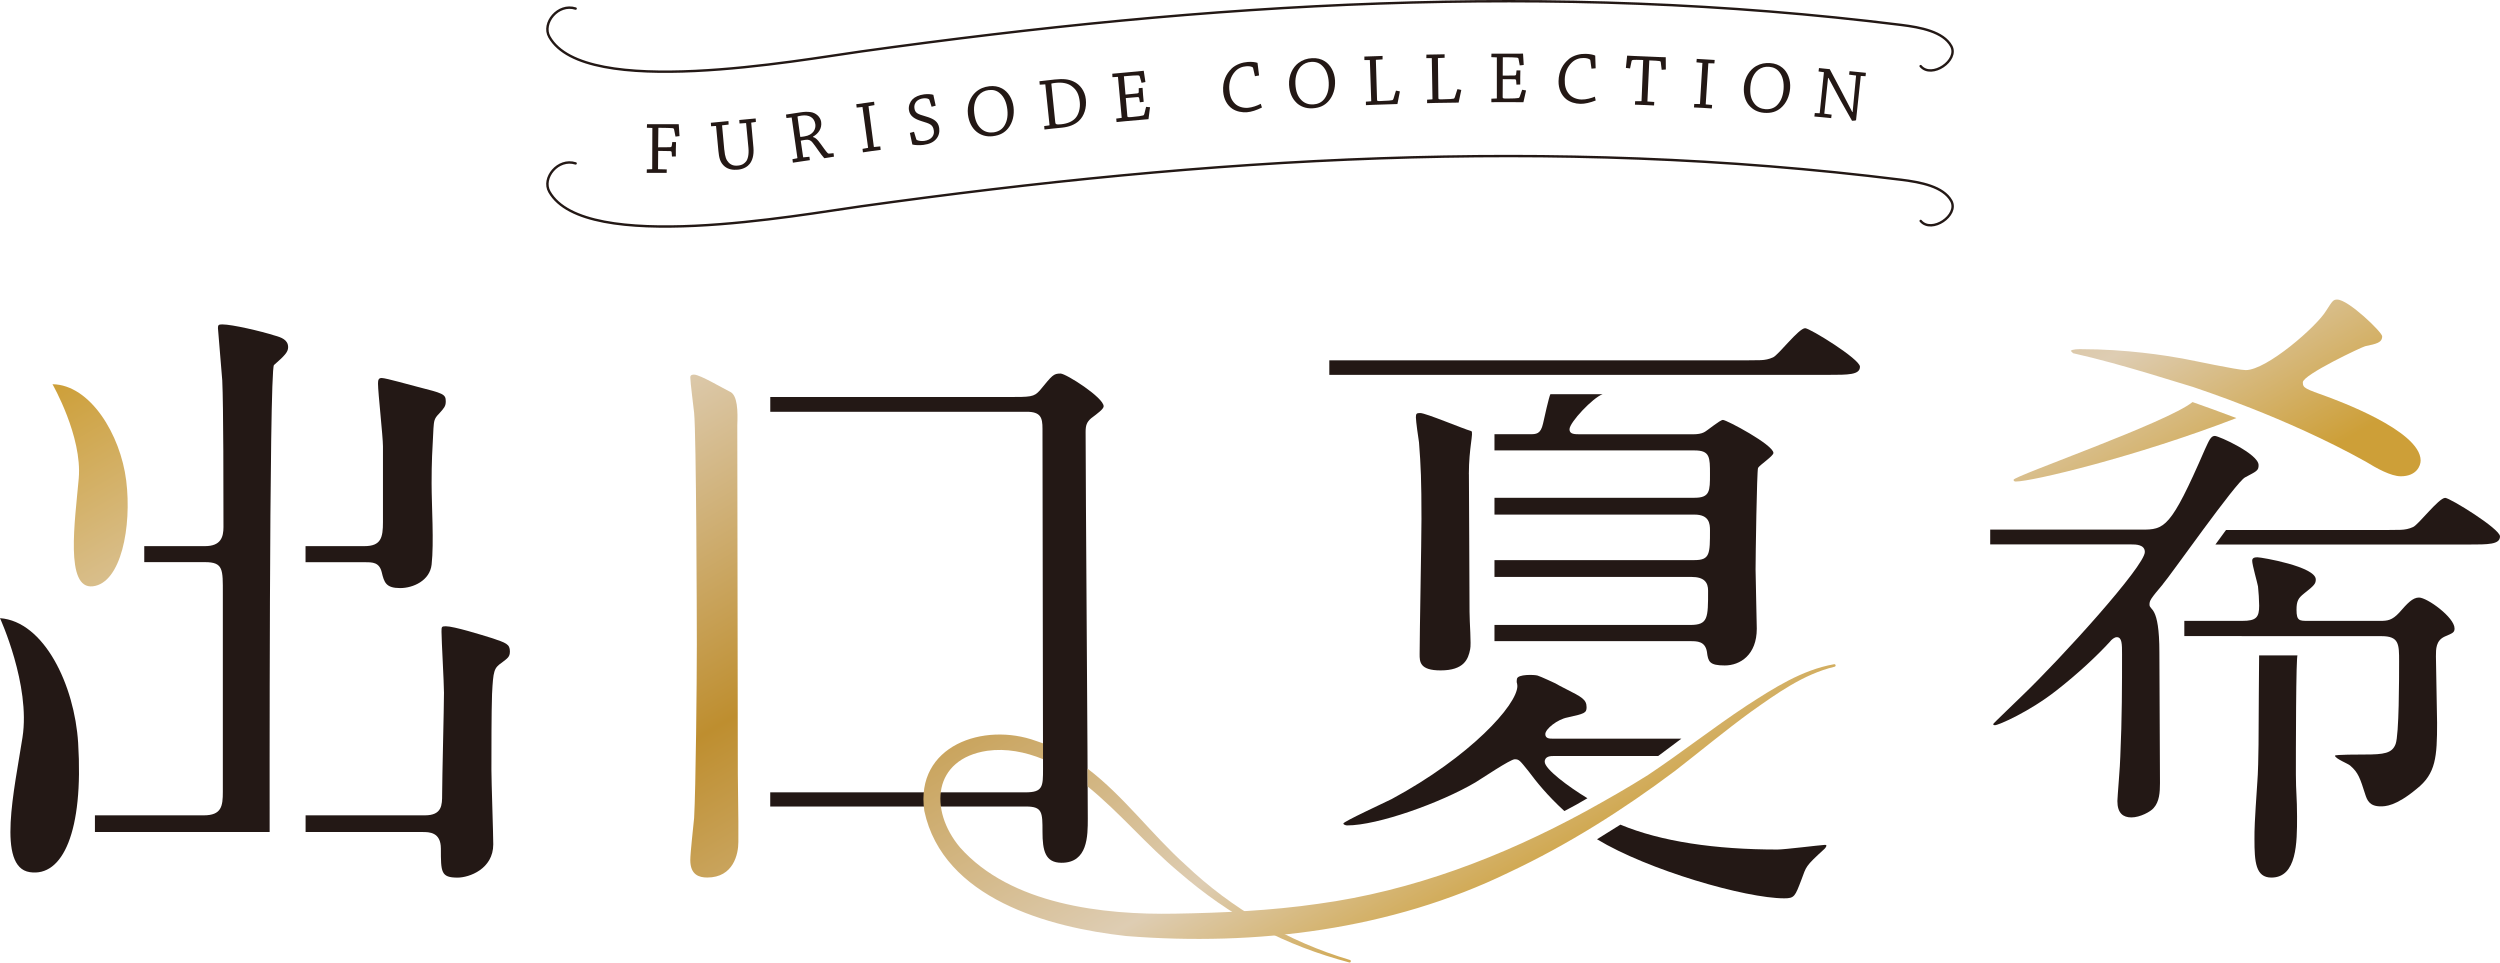 <?xml version="1.0" encoding="UTF-8"?><svg id="a" xmlns="http://www.w3.org/2000/svg" width="515.4" height="198.43" xmlns:xlink="http://www.w3.org/1999/xlink" viewBox="0 0 515.4 198.43"><defs><style>.h{fill:url(#g);}.i{fill:url(#f);}.j{fill:url(#e);}.k{fill:url(#d);}.l{fill:url(#c);}.m{fill:url(#b);}.n{fill:#231815;}.o{fill:none;stroke:#231815;stroke-linecap:round;stroke-linejoin:round;stroke-width:.5px;}</style><linearGradient id="b" x1="147.54" y1=".27" x2="277.16" y2="224.78" gradientUnits="userSpaceOnUse"><stop offset="0" stop-color="#cd9f38"/><stop offset=".23" stop-color="#decdb3"/><stop offset=".5" stop-color="#be8e2f"/><stop offset=".8" stop-color="#decdb3"/><stop offset=".95" stop-color="#cd9f38"/></linearGradient><linearGradient id="c" x1="90.77" y1="33.05" x2="220.39" y2="257.56" xlink:href="#b"/><linearGradient id="d" x1="6.64" y1="81.62" x2="136.26" y2="306.13" xlink:href="#b"/><linearGradient id="e" x1="325.47" y1="-102.46" x2="455.09" y2="122.05" xlink:href="#b"/><linearGradient id="f" x1="350.61" y1="-116.97" x2="480.23" y2="107.54" xlink:href="#b"/><linearGradient id="g" x1="183.98" y1="-20.77" x2="313.6" y2="203.74" xlink:href="#b"/></defs><path class="o" d="M118.67,1.77c-3.63-1.16-7.01,3.02-5.41,5.84,7.28,12.93,51.37,4.79,64.34,2.99C249.49.59,319.21-3.91,391.95,5.14c4.03.5,8.68,1.4,10.31,4.35,1.63,2.95-4.04,6.82-6.3,4.14"/><path class="o" d="M118.67,33.69c-3.63-1.16-7.01,3.02-5.41,5.84,7.28,12.93,51.37,4.79,64.34,2.99,71.9-10.01,141.62-14.51,214.36-5.46,4.03.5,8.68,1.4,10.31,4.35,1.63,2.95-4.04,6.82-6.3,4.14"/><path class="n" d="M133.36,26.32c0-.25.02-.49.03-.72.52,0,1.15,0,1.75,0,.45,0,3.05.01,3.42.01.65-.01,1-.01,1.37,0,.06.8.12,1.63.16,2.45-.26.03-.55.07-.83.1l-.29-1.46c-.03-.15-.09-.25-.34-.28-.42-.03-1.46-.07-2.59-.07-.14,0-.25,0-.31,0l-.05,4.02c.85-.01,1.66-.02,2.42-.02.29-.01.35-.11.39-.29l.11-.78c.25,0,.52,0,.77.02-.02.51-.02,1.03-.04,1.54,0,.46,0,.97,0,1.42-.26,0-.54.01-.8.01l-.06-.83c-.01-.22-.11-.28-.38-.29-.69-.02-1.49-.04-2.4-.04l-.03,3.77,1.8.05c.01.22,0,.48-.02.71-.63,0-1.54,0-2.29,0-.63,0-1.26.01-1.82,0,0-.23,0-.49.02-.72l1.05-.04s.06-.02.06-.06l.03-8.44-1.14-.04Z"/><path class="n" d="M149.33,30.89c.13,1.5.42,2.11.88,2.61.31.34.86.74,1.9.64.98-.09,1.39-.49,1.71-.87.33-.42.61-1.36.48-2.77-.14-1.47-.32-3.51-.48-5.07,0-.03-.02-.06-.07-.06l-1.29.09c-.02-.23-.05-.49-.05-.72.52-.05,1.15-.11,1.78-.17.57-.05,1.13-.11,1.59-.15.04.21.05.48.05.72l-.96.14.46,5.14c.14,1.67-.27,2.73-.78,3.37-.39.5-1.17,1.07-2.41,1.19-1.07.1-2-.07-2.71-.64-.96-.78-1.19-1.8-1.32-3.2l-.48-5.09c0-.06-.02-.09-.09-.08l-.94.06c-.02-.25-.05-.49-.05-.72.49-.05,1.1-.11,1.66-.16.69-.07,1.35-.13,1.96-.19.02.21.05.48.04.72l-1.35.16.46,5.06Z"/><path class="n" d="M162.13,24.32c-.03-.23-.07-.47-.09-.7.85-.14,1.92-.31,2.94-.45.87-.13,1.36-.16,2.12-.06,1.06.13,2.03.95,2.19,2.02.19,1.33-.55,2.41-1.68,3.04v.08c.79.21,1.3,1.04,2.29,2.41.66.9.82,1.03,1,1.01l.94-.09c.03.23.07.49.09.72-.27.04-.69.1-1,.16-.29.04-.77.13-.99.16-.64-.64-1.87-2.59-2.46-3.27-.43-.48-.77-.62-1.52-.51-.61.09-.82.13-.88.16l.5,3.44,1.29-.12c.03.21.07.47.09.7-.52.07-1.22.18-1.84.27-.58.08-1.16.17-1.66.25-.04-.24-.06-.49-.09-.72l.97-.19s.06-.04.05-.07l-1.18-8.34-1.06.11ZM164.98,28.22c.08.02.37-.02.81-.09,1.93-.28,2.43-1.59,2.3-2.51-.21-1.43-1.33-2-2.82-1.79-.5.07-.77.14-.86.2l.57,4.18Z"/><path class="n" d="M176.61,22.18c-.03-.23-.07-.47-.08-.7.55-.08,1.27-.17,1.89-.26.61-.08,1.25-.17,1.78-.25.04.21.07.49.08.7l-1.2.21s-.03.04-.02.07l1.1,8.36,1.32-.13c.03.21.07.49.08.72-.52.07-1.22.15-1.83.24-.59.08-1.28.19-1.83.27-.03-.23-.07-.49-.08-.72l1.09-.2s.06-.02.05-.07l-1.15-8.36-1.21.12Z"/><path class="n" d="M188.92,28.73c.03.07.06.13.14.15.32.16.93.24,1.47.17.72-.09,1.36-.41,1.66-.82s.39-.8.33-1.28c-.17-1.33-.92-1.46-2.49-1.96-1.42-.44-2.48-1.02-2.65-2.34-.11-.84.24-1.65.73-2.16.52-.53,1.36-.9,2.4-1.04.69-.09,1.5-.05,1.91.1.17.72.33,1.51.48,2.24-.27.07-.55.15-.84.22l-.45-1.4c-.04-.09-.08-.14-.13-.17-.27-.17-.7-.22-1.17-.16-.53.07-1.05.28-1.38.64-.29.32-.49.79-.42,1.34.14,1.07.67,1.25,2.35,1.74,1.61.47,2.59,1.03,2.77,2.42.11.85-.1,1.64-.63,2.24-.54.64-1.37,1.05-2.62,1.21-.75.1-1.75.07-2.29-.08-.18-.78-.35-1.62-.51-2.39.28-.08.58-.17.85-.23l.48,1.57Z"/><path class="n" d="M201.34,27.17c-.94-.76-1.6-1.96-1.79-3.58-.23-1.97.54-3.66,1.61-4.61.83-.72,1.73-1.07,2.79-1.2.93-.11,1.83.01,2.64.46,1.21.65,2.15,2.07,2.36,3.83.19,1.59-.15,3.19-1.11,4.38-.7.87-1.66,1.45-3.17,1.63-1.34.16-2.47-.22-3.33-.91ZM206.96,26.07c.51-.76.91-1.83.71-3.53-.17-1.41-.66-2.57-1.51-3.29-.66-.59-1.41-.79-2.33-.68-.84.1-1.54.46-2.06,1.05-.64.73-1.13,1.99-.92,3.71.18,1.51.61,2.53,1.52,3.29.69.58,1.55.78,2.42.67.92-.11,1.69-.53,2.16-1.22Z"/><path class="n" d="M215.27,25.99l1.05-.14s.06-.04.05-.08l-.87-8.38-1.15.07c-.02-.23-.04-.49-.06-.71.83-.1,1.97-.24,3.15-.36,1.87-.2,2.89-.04,3.87.41,1.35.6,2.36,1.97,2.54,3.65.19,1.78-.3,3.44-1.46,4.5-.83.75-1.95,1.21-3.45,1.37-.61.06-1.46.14-1.82.18-.54.06-1.21.14-1.79.2-.02-.23-.05-.49-.06-.72ZM217.55,25.19c.04.41.18.54,1.22.43,1.38-.14,2.37-.62,2.96-1.29.65-.73,1.01-2.01.88-3.28-.18-1.7-.69-2.59-1.75-3.35-.75-.52-1.8-.77-3.21-.62-.41.04-.76.1-.91.16l.81,7.95Z"/><path class="n" d="M231.21,24.32s.04-.02.04-.05l-.77-8.42-1.14.06c-.02-.23-.03-.48-.03-.71.52-.05,1.17-.11,1.76-.16.46-.04,3.02-.28,3.39-.31.64-.07.99-.11,1.33-.14.13.76.25,1.54.35,2.32-.24.05-.51.12-.8.17l-.37-1.31c-.04-.13-.13-.22-.38-.23-.4,0-1.43.05-2.43.15-.15.01-.38.04-.46.04l.33,3.77c.86-.08,1.58-.14,2.41-.24.26-.04.33-.14.32-.34v-.74c.25-.02.56-.05.79-.07.03.48.07.97.1,1.47.04.46.09.97.13,1.41-.24.04-.52.08-.78.1l-.14-.81c-.04-.21-.13-.28-.39-.26-.69.05-1.47.12-2.38.2l.32,3.68c.02.26.07.3.89.23,1.24-.11,2.11-.24,2.37-.33.14-.04.2-.16.25-.33l.36-1.44c.28.02.58.06.81.08-.1.81-.2,1.64-.32,2.46-.71.07-2.7.23-4.77.42-.64.06-1.26.13-1.81.18-.02-.23-.05-.49-.07-.72l1.07-.14Z"/><path class="n" d="M253.85,14.18c1.01-.96,2.33-1.33,3.41-1.41.84-.06,1.59.05,1.99.19.12.86.23,1.73.32,2.6-.26.05-.56.1-.85.15l-.37-1.64c-.02-.12-.08-.2-.14-.22-.35-.19-.77-.22-1.28-.19-.86.06-1.73.41-2.36,1.15-.8.92-1.24,2.15-1.14,3.6.09,1.32.38,2.17,1.16,2.95.61.61,1.64.94,2.65.87.91-.06,1.98-.46,2.68-.83.08.24.17.53.24.77-1.13.56-2.18.9-3.08.97-1.04.07-2.14-.13-3.03-.72-1.04-.7-1.77-1.98-1.88-3.55-.15-2.15.66-3.69,1.7-4.68Z"/><path class="n" d="M267.3,21.19c-.89-.82-1.46-2.07-1.55-3.7-.1-1.98.78-3.62,1.91-4.49.88-.66,1.8-.96,2.86-1.01.94-.05,1.83.14,2.61.64,1.16.73,2.01,2.21,2.1,3.98.08,1.6-.36,3.18-1.4,4.3-.76.83-1.75,1.34-3.27,1.42-1.35.07-2.46-.38-3.27-1.13ZM272.98,20.46c.56-.72,1.03-1.77.95-3.47-.07-1.42-.49-2.61-1.29-3.39-.62-.63-1.36-.89-2.28-.84-.85.04-1.57.36-2.13.91-.69.68-1.26,1.92-1.17,3.64.08,1.52.44,2.57,1.3,3.39.65.63,1.5.88,2.37.83.92-.05,1.72-.41,2.24-1.07Z"/><path class="n" d="M281.28,12.38c0-.25,0-.49,0-.72.54-.02,1.18-.04,1.8-.06.65-.02,1.34-.05,1.95-.07,0,.23.02.49,0,.72l-1.35.08s-.03.02-.03.06l.24,8.14c0,.28.03.32.67.3,1.71-.06,2.21-.12,2.46-.18.14-.04.21-.15.27-.33l.5-1.63c.28.04.57.09.81.16-.13.76-.34,1.78-.51,2.6-.72.03-2.6.07-4.68.15-.65.02-1.26.06-1.81.08,0-.23,0-.49-.01-.72l1.06-.08s.05-.02.04-.06l-.28-8.43h-1.14Z"/><path class="n" d="M294.05,11.98c0-.25,0-.49.02-.72.54-.01,1.19-.02,1.8-.03.65-.01,1.34-.02,1.95-.04,0,.23,0,.49,0,.72l-1.35.06s-.03.02-.03.06l.1,8.14c0,.28.02.32.67.31,1.71-.03,2.22-.09,2.46-.14.14-.03.21-.14.27-.33l.52-1.63c.28.04.57.1.8.17-.14.76-.37,1.78-.55,2.6-.72.01-2.6.03-4.68.07-.65.01-1.26.04-1.82.05,0-.23,0-.49,0-.72l1.06-.07s.05-.02.05-.06l-.14-8.44h-1.14Z"/><path class="n" d="M308.54,20.33s.05-.02.05-.05v-8.45l-1.14-.05c0-.23.02-.48.03-.71h5.17c.65-.02,1-.02,1.34-.02.06.77.11,1.55.14,2.34-.25.03-.52.08-.82.09l-.25-1.34c-.03-.14-.11-.23-.35-.26-.4-.05-1.43-.08-2.43-.08h-.46l-.02,3.79c.86,0,1.59,0,2.42-.02.26-.02.34-.11.35-.31l.08-.74h.79c-.02.48-.02.97-.03,1.48v1.42c-.25.02-.52.03-.78.03l-.06-.82c-.02-.22-.11-.29-.37-.29-.69-.02-1.48-.02-2.39-.02l-.02,3.69c0,.26.05.31.86.31,1.25,0,2.12-.05,2.39-.11.14-.03.22-.14.28-.31l.49-1.4c.28.05.57.11.8.15-.17.8-.35,1.62-.54,2.42-.71,0-2.71-.02-4.79-.02-.65,0-1.26.02-1.82.02v-.72l1.08-.05Z"/><path class="n" d="M323.39,12.2c1.09-.87,2.44-1.12,3.52-1.1.85.02,1.58.18,1.96.36.04.86.07,1.74.09,2.62-.26.03-.57.05-.86.08l-.23-1.67c-.01-.12-.06-.2-.12-.23-.33-.22-.75-.29-1.26-.3-.86-.02-1.76.26-2.45.94-.88.85-1.43,2.04-1.45,3.48-.03,1.32.19,2.19.9,3.04.56.66,1.55,1.08,2.57,1.1.91.02,2.01-.28,2.74-.59.06.25.13.54.17.79-1.18.45-2.25.71-3.15.69-1.05-.02-2.12-.32-2.95-.98-.97-.79-1.59-2.13-1.56-3.69.04-2.16.98-3.62,2.1-4.52Z"/><path class="n" d="M338.36,20.86s.06-.03.06-.06l.34-8.43c-1.32-.05-1.65-.04-2-.02-.29.02-.36.11-.4.28l-.31,1.48c-.28-.04-.58-.07-.86-.11.1-.84.16-1.7.26-2.53.29.01.8.05,1.41.07.34.01,2.11.09,2.61.11.48.02,2.23.09,2.6.11.63.01,1,.03,1.34.04.01.83.02,1.68.02,2.53-.26.02-.57.04-.86.06l-.18-1.52c0-.17-.08-.27-.36-.29-.41-.06-.69-.07-2.01-.13l-.39,8.47,1.41.1c0,.22-.04.49-.04.72-.55-.02-1.31-.07-1.94-.09-.65-.03-1.35-.04-2-.07.01-.25.02-.49.04-.72h1.25Z"/><path class="n" d="M349.74,12.85c.01-.23.03-.48.06-.71.55.03,1.27.08,1.9.11.61.04,1.26.07,1.8.11,0,.22-.03.49-.06.71l-1.22-.03s-.03.03-.03.06l-.54,8.42,1.32.12c-.01.21-.03.49-.06.72-.52-.03-1.23-.09-1.84-.12-.6-.04-1.29-.06-1.84-.09.01-.23.03-.49.06-.72l1.11.02s.06-.01.07-.06l.5-8.42-1.21-.12Z"/><path class="n" d="M360.58,21.72c-.78-.93-1.18-2.24-1.05-3.87.16-1.98,1.25-3.48,2.48-4.21.95-.54,1.91-.71,2.97-.63.94.07,1.79.37,2.5.97,1.06.87,1.71,2.45,1.57,4.22-.13,1.6-.77,3.1-1.94,4.08-.86.72-1.91,1.1-3.43.98-1.35-.11-2.38-.7-3.09-1.54ZM366.31,21.74c.65-.64,1.25-1.62,1.39-3.32.11-1.41-.15-2.65-.83-3.52-.53-.71-1.23-1.05-2.15-1.13-.84-.07-1.6.15-2.23.63-.77.59-1.5,1.74-1.63,3.45-.12,1.52.1,2.6.85,3.53.56.71,1.37,1.06,2.24,1.13.92.07,1.76-.19,2.36-.77Z"/><path class="n" d="M375.11,23.34s.05-.01.05-.06l.86-8.39-1.11-.16c.02-.23.05-.49.09-.7.69.07,1.52.15,2.22.23,1.48,2.78,3.22,6.07,4.64,8.83h.08c.24-2.5.48-5.02.71-7.52l-1.44-.18c.02-.23.07-.49.09-.72.58.06,1.26.13,1.9.19.52.05,1.06.11,1.47.15,0,.22-.05.47-.07.7l-.94-.05s-.05.01-.05.06l-.97,9.08c-.21.07-.55.11-.83.09-1.37-2.35-3.17-5.62-4.85-8.82h-.09c-.25,2.46-.52,4.91-.77,7.37l1.51.19c-.02.23-.05.49-.09.72-.6-.06-1.33-.14-2.01-.2-.51-.05-1.04-.09-1.46-.13.02-.23.05-.49.09-.72l.98.05Z"/><path class="n" d="M158.79,163.35h52.64c3.6,0,3.6-1.24,3.6-4.84,0-7.32-.11-62.03-.11-70.13,0-2.25-.34-3.49-3.26-3.49h-52.86v-3.04h48.81c4.95,0,5.52,0,6.75-1.35,2.59-3.15,2.81-3.49,4.28-3.49,1.13,0,8.89,4.95,8.89,6.75,0,.56-1.24,1.46-2.59,2.48-.9.79-1.13,1.46-1.13,2.81,0,9.57.45,71.04.45,79.7,0,3.6,0,9.12-5.4,9.12-3.38,0-3.94-2.48-3.94-6.42s0-5.18-3.38-5.18h-52.75v-2.93Z"/><path class="n" d="M55.58,171.52H19.57v-3.43h22.43c3.68,0,3.94-1.91,3.94-4.83v-40.89c0-4.95.13-6.48-3.68-6.48h-12.52v-3.3h12.52c3.3,0,3.81-1.9,3.81-3.94,0-6.48,0-25.14-.25-30.22-.13-1.52-.89-10.54-.89-10.79,0-.63.13-.76.89-.76,2.03,0,8,1.4,10.79,2.29,1.4.38,2.79.89,2.79,2.41,0,1.02-.76,1.78-2.92,3.68-1.02,1.02-.89,96.26-.89,96.26Z"/><path class="n" d="M63,168.09h24.59c3.56,0,3.56-2.16,3.56-4.32,0-3.3.38-18.03.38-20.95,0-2.03-.51-10.79-.51-12.57,0-1.02,0-1.14.89-1.14,1.65,0,7.37,1.78,9.4,2.41,3.05,1.02,3.81,1.27,3.81,2.79,0,1.14-.51,1.4-1.65,2.29-1.65,1.14-1.78,1.65-2.03,6.48-.13,3.68-.13,11.68-.13,15.62,0,2.54.38,13.21.38,15.37,0,5.08-4.95,6.86-7.37,6.86-3.43,0-3.43-1.14-3.43-5.97,0-3.43-2.41-3.43-3.81-3.43h-24.08v-3.43Z"/><path class="n" d="M63,112.59h12.14c3.43,0,3.81-1.78,3.81-4.95v-15.62c0-2.03-1.02-11.05-1.02-12.95,0-.76.13-1.14.76-1.14.89,0,6.1,1.52,7.24,1.78,5.46,1.4,5.97,1.52,5.97,3.05,0,1.02-.38,1.4-1.4,2.54-1.02,1.02-1.02,1.52-1.14,3.05-.25,4.57-.38,6.86-.38,11.3,0,4.7.51,12.19,0,16.76-.38,3.3-3.81,4.83-6.48,4.83-2.92,0-3.3-1.14-3.81-3.3-.51-2.03-1.9-2.03-3.43-2.03h-12.27v-3.3Z"/><path class="n" d="M0,127.44s6.32,13.79,4.64,24.56c-1.67,10.76-5.34,26.74,1.48,27.8s11.12-8.39,9.99-26.64c-.74-11.89-7-25.06-16.12-25.72Z"/><path class="n" d="M308.1,132.18v-3.34h40.36c3.68,0,3.68-1.41,3.68-7.07,0-1.67-.76-2.83-3.43-2.83h-40.61v-3.47h41.25c3.18,0,3.18-1.29,3.18-6.17,0-1.29-.13-3.21-3.18-3.21h-41.25v-3.47h41.25c3.18,0,3.18-1.41,3.18-4.88s0-4.88-3.18-4.88h-41.25v-3.34h7.22c1.4,0,2.29,0,2.79-2.18.25-1.16,1.26-5.67,1.52-6.07h10.76c-2,.71-6.82,5.81-6.82,7.23,0,1.03,1.02,1.03,2.29,1.03h23.24c.89,0,1.65-.13,2.16-.39.63-.26,3.3-2.57,3.94-2.57.76,0,10.41,5.14,10.41,6.81,0,.64-2.79,2.44-3.17,3.08-.25.64-.51,18.5-.51,20.94,0,1.03.25,11.56.25,12.21,0,5.4-3.43,7.58-6.6,7.58s-3.43-.77-3.68-2.83c-.38-2.18-2.03-2.18-3.43-2.18h-40.36Z"/><path class="n" d="M302.82,97.75c0-5.47,1.02-8.61.51-8.87-1.78-.51-9.4-3.73-10.54-3.73-.76,0-.89.13-.89.9s.51,4.37.64,5.14c.38,4.88.51,7.84.51,15.8,0,4.37-.38,23.9-.38,27.88,0,1.54,0,3.34,4.32,3.34,4.83,0,5.71-2.31,6.1-4.37.25-1.03-.13-5.52-.13-7.71,0-6.17-.13-24.8-.13-28.4Z"/><path class="n" d="M445.91,120.43c-2.53,3.01-2.77,3.37-2.77,4.21,0,1.32,2.04.02,2.04,9.86,0,2.4.12,22.6.12,26.93,0,1.92-.12,3.85-1.32,5.17-.6.72-2.77,1.92-4.57,1.92-1.68,0-2.89-.84-2.89-3.37,0-.72.6-7.7.6-9.14.36-7.94.36-14.91.36-21.16,0-2.04,0-3.49-1.08-3.49-.48,0-1.08.48-1.44.96-2.65,2.89-6.49,6.49-10.94,9.98-5.65,4.45-12.02,7.21-12.74,7.21-.12,0-.36,0-.36-.24,0-.12,4.93-4.81,5.77-5.65,8.3-7.94,25.49-26.93,25.49-29.82,0-1.56-1.92-1.56-2.77-1.56h-29.11v-3.05h31.16c4.81,0,6.01-.2,13.11-16.55.84-1.8,1.2-2.77,2.04-2.77s9.02,3.73,9.02,6.01c0,1.08-.24,1.2-2.77,2.53-1.8.84-15.63,20.56-16.95,22Z"/><path class="n" d="M473.68,135.12c-.36-.71-.36,20.87-.36,24.52s.24,4.69.24,8.74c0,5.26,0,12.54-5.29,12.54-3.25,0-3.49-3.24-3.49-7.89,0-2.23,0-3.03.6-11.94.12-1.21.24-5.73.24-7.55,0-4.85.12-16.85.12-18.42h7.94Z"/><path class="n" d="M462.14,131.13h-11.82v-3.13h11.94c2.89,0,3.49-.72,3.49-3.13,0-.96-.12-3.01-.24-3.97-.12-.72-1.2-4.45-1.2-5.29,0-.6.48-.72,1.08-.72.84,0,12.03,1.92,12.03,4.57,0,.84-.24,1.2-2.41,2.89-1.2.96-1.56,1.56-1.56,3.37,0,2.28.6,2.28,2.4,2.28h14.91c1.44,0,2.4-.12,3.85-1.68,1.68-1.92,2.77-3.13,4.09-3.13,1.68,0,7.33,4.09,7.33,6.37,0,.84-.36.96-2.04,1.68-1.8.84-1.8,2.52-1.8,4.09,0,1.92.24,11.54.24,13.71,0,6.97-.24,10.46-4.21,13.59-4.33,3.61-6.49,3.61-7.45,3.61-2.29,0-2.77-1.32-3.13-2.4-1.08-3.37-1.44-4.57-3.13-6.01-.36-.36-3.13-1.44-3.13-2.04,0-.24,5.17-.24,6.13-.24,3.97,0,5.65-.24,6.37-2.16.72-1.92.72-13.59.72-17.07s0-5.17-3.61-5.17h-28.86Z"/><path class="n" d="M458.91,109.27h32.69c2.89-.09,4.1.19,5.89-.62,1.13-.51,5.29-6.01,6.61-6.01.96,0,11.3,6.37,11.3,7.94,0,1.68-2.4,1.68-6.49,1.68h-52.18l2.18-2.99Z"/><path class="n" d="M327.27,164.57c-4.03-2.45-8.81-6.03-8.81-7.52,0-1.19,1.31-1.19,1.83-1.19h21.56l4.79-3.58h-26.62c-.52,0-1.44,0-1.44-.93,0-1.06,2.49-3.05,4.58-3.44,3.54-.79,3.93-.93,3.93-2.12,0-1.59-1.05-2.12-4.19-3.71-1.31-.66-1.61-.83-2.23-1.19,0,0-3.09-1.45-3.7-1.62-.62-.18-4.09-.32-4.24.7-.1.69-.02.81.04,1.01.03.09.05.45.05.45,0,3.84-9.69,14.57-25.92,23.31-1.57.79-9.95,4.64-9.95,5.03,0,.26.52.4.78.4,6.28,0,19.24-4.63,26.44-8.87,1.31-.79,7.2-4.77,8.11-4.77s1.05.26,2.88,2.52c1.56,2.1,3.81,4.92,7.35,8.16,1.77-.93,3.16-1.68,4.73-2.63Z"/><path class="n" d="M334.06,170.01c8.42,3.5,19.57,5.13,32.4,5.13,1.44,0,8.9-.93,9.42-.93.13,0,.65-.13.65.13,0,.13-.13.4-.39.66-4.06,3.71-3.71,3.58-4.76,6.36-1.31,3.44-1.44,3.84-3.53,3.84-7.98,0-28.14-5.83-38.61-12.18l4.82-3.01Z"/><path class="n" d="M274.05,74.29h85.6c2.89-.09,4.1.19,5.89-.62,1.13-.51,5.29-6.01,6.61-6.01.96,0,11.3,6.37,11.3,7.94,0,1.68-2.4,1.68-6.49,1.68h-102.91v-2.99Z"/><path class="m" d="M224.21,158.46c7.46,5.67,13.25,13.61,20.2,19.84,9.57,9.09,21.23,15.84,33.9,19.61.32.08.18.61-.14.51-6.43-1.71-12.71-4.06-18.62-7.21-5.92-3.12-11.42-7.03-16.48-11.41-6.65-5.54-12.19-12.27-18.84-17.66l-.02-3.67Z"/><path class="l" d="M152.22,169.43v4.16c0,2.48-1.01,7.32-6.42,7.32-1.69,0-3.49-.56-3.49-3.6,0-1.46.68-7.43.79-8.67.34-6.08.56-27.81.56-35.8,0-5.29-.11-43.23-.56-47.73-.11-1.13-.79-6.3-.79-7.32,0-.56.56-.56.79-.56,1.24,0,6.3,3.04,7.32,3.49,1.69.68,1.69,4.16,1.58,6.98,0,.56.11,63.49.11,71.82,0,3.04.11,6.75.11,9.91Z"/><path class="k" d="M10.82,79.21s6.18,10.76,5.41,19.46c-.77,8.7-2.88,22.9,2.93,22.2,5.8-.69,8.04-12.28,6.86-21.79s-7.44-19.76-15.19-19.87Z"/><path class="j" d="M461.06,86.19c-20.92,8.06-42.21,13.08-45.46,13.08-.12,0-.48,0-.48-.36,0-.77,31.68-11.8,36.89-16.02,1.54.51,6.4,2.3,9.05,3.3Z"/><path class="i" d="M452.16,79.79c-1.8-.48-14.55-4.69-24.77-6.97l-.48-.48c.24-.36,1.68-.36,2.04-.36,9.5,0,17.56,1.32,20.92,1.92,2.04.36,11.42,2.4,13.11,2.4,4.33,0,14.67-9.02,16.59-12.26,1.32-2.04,1.44-2.28,2.28-2.28,2.29,0,9.26,6.73,9.26,7.57,0,1.32-1.2,1.56-3.49,2.04-.6.12-12.87,5.89-12.87,7.45,0,1.2.48,1.32,5.17,3.01,1.2.48,19.12,6.85,19.12,13.11,0,1.08-.84,3.25-4.09,3.25-2.04,0-5.05-1.68-7.21-3.01-16.5-9.21-34.63-15.03-35.59-15.39Z"/><path class="h" d="M215.03,156.51c-3.67-1.5-7.61-2.27-11.5-1.73-11.19,1.68-12.1,12.17-5.62,19.92,10.44,11.76,29.42,13.95,44.38,13.66,9.83-.17,19.71-.62,29.4-2.02,19.48-2.64,38.05-9.72,55.27-19.11,4.31-2.38,8.64-4.83,12.8-7.46,6.89-4.59,13.38-9.71,20.33-14.3,5.58-3.6,11.38-7.36,18.04-8.54.14-.02.28.08.3.22.02.14-.07.27-.21.3h0c-6.42,1.54-11.92,5.53-17.24,9.29-5.34,3.89-10.42,8.13-15.69,12.21-10.72,8.04-22.04,15.19-34.23,20.92-24.31,11.82-52.1,15.24-78.88,13.1-15.97-1.75-37.75-7.71-41.62-25.78-1.97-13.52,12.28-18.37,23.04-14.44.49.16.96.33,1.43.5v3.25Z"/></svg>